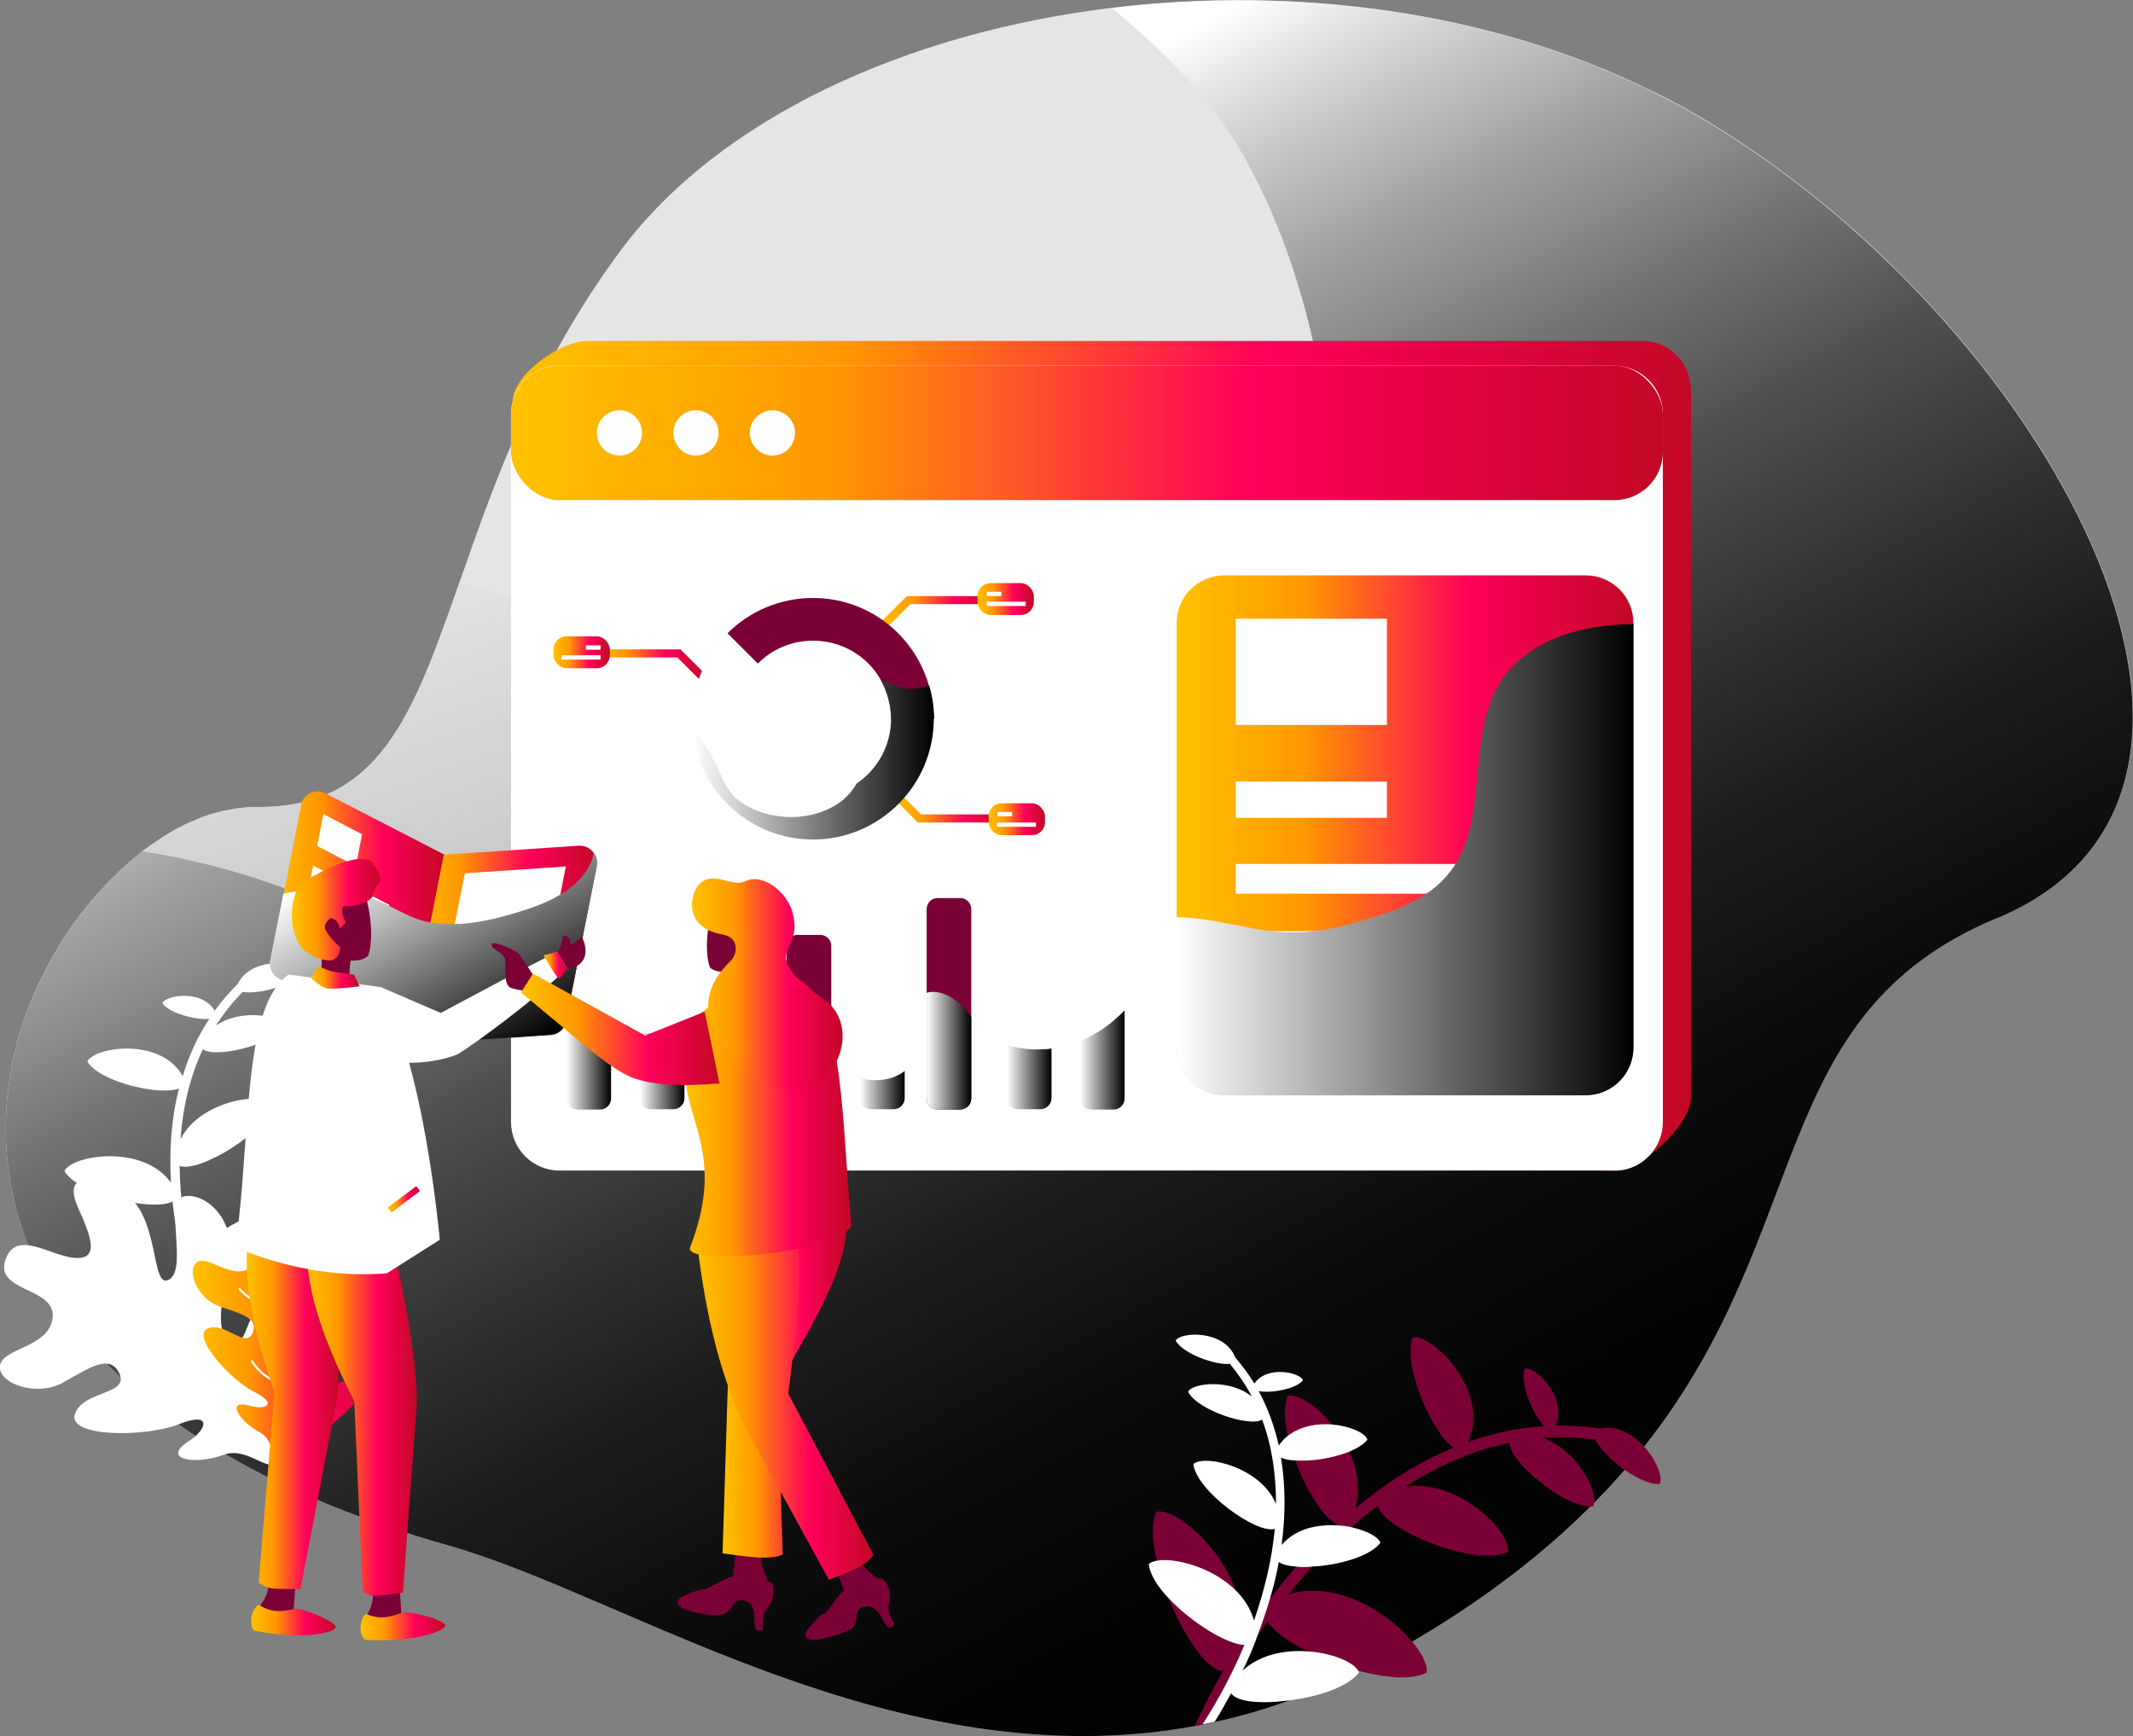 <?xml version="1.0" encoding="UTF-8"?>
<svg xmlns="http://www.w3.org/2000/svg" xmlns:xlink="http://www.w3.org/1999/xlink" viewBox="0 0 68.87 56.06">
  <rect x="0" y="0" width="68.87" height="56.06" fill="#808080" stroke="none"/>
  <defs>
    <style>
      .cls-1 {
        fill: url(#Gradient-4);
      }

      .cls-2 {
        fill: url(#Gradient-9);
      }

      .cls-3 {
        fill: url(#Gradient-6);
      }

      .cls-4 {
        fill: url(#Gradient-8);
      }

      .cls-5 {
        fill: url(#Gradient-3);
      }

      .cls-6 {
        fill: url(#Gradient-7);
      }

      .cls-7 {
        fill: url(#Gradient-2);
      }

      .cls-8 {
        fill: url(#Gradient-5);
      }

      .cls-9 {
        fill: url(#Gradient-11);
      }

      .cls-10 {
        fill: url(#Gradient-13);
      }

      .cls-11 {
        fill: url(#Gradient-12);
      }

      .cls-12 {
        fill: url(#Gradient-14);
      }

      .cls-13 {
        fill: url(#Gradient-17);
      }

      .cls-14 {
        fill: url(#Gradient-16);
      }

      .cls-15 {
        fill: url(#Gradient-18);
      }

      .cls-16 {
        fill: url(#Gradient-19);
      }

      .cls-17 {
        fill: url(#Gradient-10);
      }

      .cls-18 {
        fill: url(#Gradient-15);
      }

      .cls-19 {
        fill: url(#Gradient-23);
      }

      .cls-20 {
        fill: url(#Gradient-24);
      }

      .cls-21 {
        fill: url(#Gradient-21);
      }

      .cls-22 {
        fill: url(#Gradient-20);
      }

      .cls-23 {
        fill: url(#Gradient-25);
      }

      .cls-24 {
        fill: url(#Gradient-22);
      }

      .cls-25 {
        fill: none;
        isolation: isolate;
      }

      .cls-26 {
        opacity: .1;
      }

      .cls-27 {
        fill: #fff;
      }

      .cls-28 {
        fill: #e5e5e5;
      }

      .cls-29 {
        fill: #7b0035;
      }

      .cls-30 {
        fill: url(#linear-gradient-11);
      }

      .cls-30, .cls-31, .cls-32, .cls-33, .cls-34, .cls-35, .cls-36, .cls-37, .cls-38, .cls-39, .cls-40, .cls-41, .cls-42 {
        mix-blend-mode: soft-light;
      }

      .cls-31 {
        fill: url(#linear-gradient-12);
      }

      .cls-32 {
        fill: url(#linear-gradient-13);
      }

      .cls-33 {
        fill: url(#linear-gradient-10);
      }

      .cls-34 {
        fill: url(#linear-gradient-9);
      }

      .cls-35 {
        fill: url(#linear-gradient-4);
      }

      .cls-36 {
        fill: url(#linear-gradient-3);
      }

      .cls-37 {
        fill: url(#linear-gradient-2);
      }

      .cls-38 {
        fill: url(#linear-gradient-6);
      }

      .cls-39 {
        fill: url(#linear-gradient-7);
      }

      .cls-40 {
        fill: url(#linear-gradient-5);
      }

      .cls-41 {
        fill: url(#linear-gradient-8);
      }

      .cls-43 {
        fill: url(#Gradient);
      }

      .cls-42 {
        fill: url(#linear-gradient);
      }
    </style>
    <linearGradient id="linear-gradient" x1="25.12" y1="4.14" x2="56.95" y2="90.5" gradientUnits="userSpaceOnUse">
      <stop offset="0" stop-color="#fff"/>
      <stop offset="1" stop-color="#000"/>
    </linearGradient>
    <linearGradient id="linear-gradient-2" x1="23.46" y1="8.96" x2="48.9" y2="56.06" gradientUnits="userSpaceOnUse">
      <stop offset="0" stop-color="#fff"/>
      <stop offset=".07" stop-color="#d2d2d2"/>
      <stop offset=".16" stop-color="#a1a1a1"/>
      <stop offset=".26" stop-color="#767676"/>
      <stop offset=".36" stop-color="#515151"/>
      <stop offset=".47" stop-color="#343434"/>
      <stop offset=".58" stop-color="#1c1c1c"/>
      <stop offset=".7" stop-color="#0c0c0c"/>
      <stop offset=".83" stop-color="#030303"/>
      <stop offset="1" stop-color="#000"/>
    </linearGradient>
    <linearGradient id="Gradient" x1="6.21" y1="43.19" x2="12.67" y2="43.19" gradientUnits="userSpaceOnUse">
      <stop offset="0" stop-color="#ffc200"/>
      <stop offset=".28" stop-color="#ff9800"/>
      <stop offset=".64" stop-color="#ff005a"/>
      <stop offset="1" stop-color="#c30826"/>
    </linearGradient>
    <linearGradient id="Gradient-2" data-name="Gradient" x1="16.56" y1="24.4" x2="54.6" y2="24.4" xlink:href="#Gradient"/>
    <linearGradient id="Gradient-3" data-name="Gradient" x1="16.5" y1="13.98" x2="53.69" y2="13.98" xlink:href="#Gradient"/>
    <linearGradient id="Gradient-4" data-name="Gradient" x1="28.46" y1="19.75" x2="32.1" y2="19.75" xlink:href="#Gradient"/>
    <linearGradient id="Gradient-5" data-name="Gradient" x1="31.56" y1="19.35" x2="33.38" y2="19.35" xlink:href="#Gradient"/>
    <linearGradient id="Gradient-6" data-name="Gradient" x1="19.15" y1="21.47" x2="22.79" y2="21.47" xlink:href="#Gradient"/>
    <linearGradient id="Gradient-7" data-name="Gradient" x1="17.87" y1="21.07" x2="19.69" y2="21.07" gradientTransform="translate(37.56 42.13) rotate(180)" xlink:href="#Gradient"/>
    <linearGradient id="Gradient-8" data-name="Gradient" x1="28.82" y1="26.06" x2="32.46" y2="26.06" xlink:href="#Gradient"/>
    <linearGradient id="Gradient-9" data-name="Gradient" x1="31.92" y1="26.46" x2="33.74" y2="26.46" xlink:href="#Gradient"/>
    <linearGradient id="linear-gradient-3" x1="22.38" y1="24.52" x2="30.15" y2="24.52" xlink:href="#linear-gradient"/>
    <linearGradient id="Gradient-10" data-name="Gradient" x1="37.99" y1="26.98" x2="52.74" y2="26.98" xlink:href="#Gradient"/>
    <linearGradient id="linear-gradient-4" x1="37.99" y1="27.75" x2="52.74" y2="27.75" xlink:href="#linear-gradient"/>
    <linearGradient id="linear-gradient-5" x1="18.29" y1="34.45" x2="19.73" y2="34.45" xlink:href="#linear-gradient"/>
    <linearGradient id="linear-gradient-6" x1="20.66" y1="34.57" x2="22.1" y2="34.57" xlink:href="#linear-gradient"/>
    <linearGradient id="linear-gradient-7" x1="23.03" y1="34.17" x2="24.47" y2="34.17" xlink:href="#linear-gradient"/>
    <linearGradient id="linear-gradient-8" x1="25.4" y1="34.29" x2="26.84" y2="34.29" xlink:href="#linear-gradient"/>
    <linearGradient id="linear-gradient-9" x1="27.77" y1="35.2" x2="29.21" y2="35.2" xlink:href="#linear-gradient"/>
    <linearGradient id="linear-gradient-10" x1="29.92" y1="33.92" x2="31.36" y2="33.92" xlink:href="#linear-gradient"/>
    <linearGradient id="linear-gradient-11" x1="32.51" y1="34.78" x2="33.95" y2="34.78" xlink:href="#linear-gradient"/>
    <linearGradient id="linear-gradient-12" x1="34.87" y1="34.22" x2="36.31" y2="34.22" xlink:href="#linear-gradient"/>
    <linearGradient id="Gradient-11" data-name="Gradient" x1="8.72" y1="29.65" x2="14.39" y2="29.65" xlink:href="#Gradient"/>
    <linearGradient id="Gradient-12" data-name="Gradient" x1="13.13" y1="30.53" x2="19.28" y2="30.53" xlink:href="#Gradient"/>
    <linearGradient id="linear-gradient-13" x1="12.52" y1="26.99" x2="16.68" y2="34.05" xlink:href="#linear-gradient"/>
    <linearGradient id="Gradient-13" data-name="Gradient" x1="8.12" y1="52.31" x2="10.85" y2="52.31" xlink:href="#Gradient"/>
    <linearGradient id="Gradient-14" data-name="Gradient" x1="7.96" y1="44.63" x2="10.95" y2="44.63" xlink:href="#Gradient"/>
    <linearGradient id="Gradient-15" data-name="Gradient" x1="11.65" y1="52.52" x2="14.38" y2="52.52" xlink:href="#Gradient"/>
    <linearGradient id="Gradient-16" data-name="Gradient" x1="9.91" y1="44.8" x2="13.47" y2="44.8" xlink:href="#Gradient"/>
    <linearGradient id="Gradient-17" data-name="Gradient" x1="10.03" y1="31.56" x2="11.61" y2="31.56" xlink:href="#Gradient"/>
    <linearGradient id="Gradient-18" data-name="Gradient" x1="9.44" y1="29.38" x2="12.29" y2="29.38" xlink:href="#Gradient"/>
    <linearGradient id="Gradient-19" data-name="Gradient" x1="17.55" y1="31.16" x2="18.3" y2="31.16" xlink:href="#Gradient"/>
    <linearGradient id="Gradient-20" data-name="Gradient" x1="12.52" y1="38.73" x2="13.55" y2="38.73" gradientTransform="translate(25.89 -.06) rotate(36.93)" xlink:href="#Gradient"/>
    <linearGradient id="Gradient-21" data-name="Gradient" x1="23.32" y1="44.03" x2="27.34" y2="44.03" xlink:href="#Gradient"/>
    <linearGradient id="Gradient-22" data-name="Gradient" x1="22.47" y1="45.19" x2="28.2" y2="45.19" xlink:href="#Gradient"/>
    <linearGradient id="Gradient-23" data-name="Gradient" x1="22.12" y1="36.07" x2="27.49" y2="36.07" xlink:href="#Gradient"/>
    <linearGradient id="Gradient-24" data-name="Gradient" x1="22.35" y1="31.78" x2="27.21" y2="31.78" xlink:href="#Gradient"/>
    <linearGradient id="Gradient-25" data-name="Gradient" x1="16.82" y1="33.24" x2="23.23" y2="33.24" xlink:href="#Gradient"/>
  </defs>
  <g class="cls-25">
    <g id="Layer_2" data-name="Layer 2">
      <g id="Layer_1-2" data-name="Layer 1">
        <g id="Market_Analytics" data-name="Market Analytics">
          <g>
            <path class="cls-28" d="m64.47,29.65c-7.48,3.12-5.83,10.05-11.38,17.06-.19.25-.41.5-.63.75-.31.36-.63.71-.99,1.07-.03.03-.06.07-.11.11-1.48,1.48-3.34,2.95-5.76,4.37-.27.16-.55.32-.84.48-.29.16-.58.32-.88.46-.02,0-.02.02-.04.02-.75.37-1.49.69-2.24.95-.8.29-1.6.52-2.39.69-.06.02-.12.03-.19.04-.06.02-.13.03-.2.04-.08.02-.16.03-.25.05-9.64,1.76-18.32-4.2-24.05-5.82C3.14,46.69-.17,40.79.22,35.67c0-.16.02-.32.05-.47,0-.1.02-.19.03-.28.02-.17.06-.34.09-.52.02-.16.06-.33.11-.5.03-.15.07-.31.12-.46.04-.15.09-.31.14-.46.11-.32.23-.63.37-.94.06-.13.11-.26.18-.39.53-1.12,1.22-2.13,2-2.96.11-.13.24-.26.37-.38.05-.05.11-.1.15-.15.24-.24.5-.45.75-.65,0,0,.02,0,.02-.02.15-.11.29-.22.45-.32.14-.1.28-.19.42-.27,0,0,.02,0,.03-.02.15-.09.3-.17.45-.24.08-.04.16-.08.24-.11.11-.05.21-.09.32-.13.11-.05.24-.09.35-.12.06-.02.13-.04.19-.05.08-.03.17-.05.25-.06.12-.02.24-.05.35-.06.08-.02.15-.02.24-.03.14-.02.27-.02.41-.02,3.95.04,5.04-2.97,6.53-7.24,1.1-3.13,2.4-6.94,5.2-10.72C23.21,3.82,29.26,1.05,35.92.25c5.88-.71,12.22.09,17.48,2.72.46.23.92.47,1.36.73,11.22,6.55,19.62,21.83,9.71,25.95Z"/>
            <path class="cls-42" d="m64.47,29.65c-7.48,3.12-5.83,10.05-11.38,17.06-.19.25-.41.5-.63.75-.31.36-.63.71-.99,1.07-.03.03-.06.07-.11.11-1.48,1.48-3.34,2.95-5.76,4.37-.27.16-.55.32-.84.48-.29.16-.58.32-.88.46-.02,0-.02.02-.04.02-.75.37-1.49.69-2.24.95-.8.29-1.6.52-2.39.69-.06.02-.12.03-.19.04-.06.02-.13.03-.2.04-.08.02-.16.03-.25.05-9.64,1.76-18.32-4.2-24.05-5.82C3.14,46.69-.17,40.79.22,35.67c0-.16.02-.32.05-.47,0-.1.02-.19.03-.28.02-.17.06-.34.09-.52.02-.16.06-.33.11-.5.03-.15.07-.31.12-.46.04-.15.09-.31.14-.46.11-.32.23-.63.37-.94.06-.13.11-.26.18-.39.53-1.12,1.22-2.13,2-2.96.11-.13.24-.26.37-.38.05-.05.11-.1.15-.15.24-.24.5-.45.75-.65,0,0,.02,0,.02-.02.15-.11.29-.22.45-.32.14-.1.28-.19.42-.27,0,0,.02,0,.03-.02.15-.09.3-.17.45-.24.08-.04.16-.08.24-.11.11-.05.21-.09.32-.13.11-.05.24-.09.35-.12.06-.02.13-.04.19-.05.08-.03.17-.05.25-.06.12-.02.24-.05.35-.06.08-.02.15-.02.24-.03.14-.02.27-.02.41-.02,3.95.04,5.04-2.97,6.53-7.24,2.68.67,5.28,1.73,7.81,2.87,2.53,1.14,5.04,2.39,7.75,3.03,3.96.92,8.07.43,12-.79,1.93-.59,3.82-1.36,5.63-2.23,2.33-1.12,4.7-2.51,5.95-4.77,1.15-2.08,1.19-4.58,1-6.95-.19-2.38-.64-4.79-1.57-7.01.46.23.92.47,1.36.73,11.22,6.55,19.62,21.83,9.71,25.95Z"/>
            <path class="cls-37" d="m64.47,29.65c-7.48,3.12-5.83,10.05-11.38,17.06-.19.25-.41.5-.63.75-.31.36-.63.71-.99,1.07-.03.03-.06.07-.11.11-1.48,1.48-3.34,2.95-5.76,4.37-.27.16-.55.32-.84.48-.29.16-.58.32-.88.46-.02,0-.02.02-.04.02-.75.37-1.49.69-2.24.95-.8.29-1.6.52-2.39.69-.06.02-.12.03-.19.04-.06.02-.13.03-.2.04-.08.02-.16.03-.25.05-9.64,1.76-18.32-4.2-24.05-5.82C3.14,46.69-.17,40.79.22,35.67c0-.16.02-.32.05-.47,0-.1.02-.19.03-.28.02-.17.06-.34.09-.52.02-.16.06-.33.11-.5.03-.15.07-.31.12-.46.04-.15.09-.31.14-.46.11-.32.23-.63.37-.94.06-.13.11-.26.18-.39.53-1.12,1.22-2.13,2-2.96.11-.13.24-.26.37-.38.05-.05.11-.1.15-.15.24-.24.5-.45.75-.65,0,0,.02,0,.02-.02,2.35.37,4.64,1.09,6.78,2.13,2.35,1.14,4.51,2.67,6.93,3.63,4.11,1.63,8.78,1.51,13,.19,4.81-1.5,9.3-4.85,11.07-9.5.15-.37.27-.75.37-1.14.62-2.23.58-4.59.38-6.91-.32-3.72-1.1-7.46-2.9-10.72-1.14-2.08-2.63-3.47-4.32-4.91,5.88-.71,12.22.09,17.48,2.72.46.23.92.47,1.36.73,11.22,6.55,19.62,21.83,9.71,25.95Z"/>
            <g>
              <path class="cls-29" d="m53.6,47.92c-.3.03-.74-.17-1.14-.45-.43-.3-.82-.7-.95-.98-.58-.07-1.14-.09-1.7-.05,1.05.35,1.75,1.61,1.66,2.1,0,.04-.02.07-.03.11h-.07c-.93,0-2.66-1.49-2.63-2.06-1.19.25-2.32.75-3.39,1.43,1.69-.31,3.46,1.46,3.34,2.1-1.07.5-4.01-.72-4.21-1.49-.29.22-.58.45-.85.7-.45.4-.87.82-1.27,1.27-.26.28-.5.58-.75.88,1.54-.46,3.21.59,3.99,1.54.33.39.5.75.46,1-.5.24-1.33.16-2.18-.06-.02,0-.04-.02-.06-.02-.54-.15-1.09-.36-1.57-.6-.62-.3-1.11-.65-1.33-.97-.12.18-.25.36-.37.54-.58.88-1.1,1.79-1.53,2.74-.06.02-.13.03-.2.04-.08.02-.16.03-.25.05.28-.6.58-1.19.92-1.78-.5,0-1.26-1.1-1.75-2.33-.16-.4-.3-.82-.39-1.22-.15-.63-.18-1.2-.02-1.59.58-.14,2.05,1.06,2.58,2.57.19.52.26,1.07.15,1.62.29-.46.61-.92.93-1.36.28-.37.56-.71.86-1.06.41-.47.84-.93,1.29-1.34,0-.02.02-.02.03-.03-.43-.19-1-1.1-1.35-2.06-.11-.27-.19-.54-.24-.8-.11-.51-.13-.97,0-1.29.31-.07.93.32,1.43.93.22.26.41.55.55.88.27.57.38,1.22.19,1.84.99-.83,2.05-1.51,3.18-1.97-.67-.43-1.66-2.66-1.32-3.56.6-.15,2.53,1.72,1.8,3.37.79-.28,1.61-.45,2.44-.51-.36-.37-.79-1.41-.62-1.86.33-.08,1.39.93,1,1.84.45,0,.93.02,1.4.1h0c.58-.11,1.1.19,1.45.58.41.45.62,1.01.51,1.2Z"/>
              <path class="cls-27" d="m40.57,52.91c-.13.35-.28.7-.45,1.04.58-.54,1.41-.68,2.15-.62.74.06,1.38.32,1.57.6,0,0,.02.02.02.03,0,.02.02.03.02.05-.35.47-1.34.79-2.26.9-.87.12-1.68.06-1.87-.23-.17.31-.34.62-.53.92-.06.02-.12.03-.19.04-.06.02-.13.03-.2.04.52-.8.97-1.66,1.35-2.56-.58-.02-1.71-.73-2.44-1.5-.36-.38-.61-.77-.65-1.11.06-.06.15-.09.26-.11.58-.11,1.81.21,2.56.97.27.27.47.58.58.96.34-.98.58-1.98.67-2.96-.58.18-2.52-1.21-2.63-2.09.36-.33,2.19.1,2.67,1.29,0-.95-.13-1.88-.45-2.73-.36.26-2.09-.29-2.39-.9.16-.29,1.37-.41,2.06.16-.19-.37-.44-.73-.71-1.06-.45.06-1.53-.33-1.75-.75.15-.28,1.57-.36,1.92.54.23.27.44.55.62.85.42-.61,1.49-.35,1.57-.11-.21.29-1.06.43-1.43.35.3.56.51,1.14.65,1.76.09-.13.19-.24.3-.32.41-.31.94-.4,1.42-.36.58.05,1.07.27,1.14.49-.11.15-.33.28-.59.39-.52.21-1.23.32-1.73.28-.19,0-.36-.04-.47-.09.15.91.15,1.86.02,2.82.45-.52,1.14-.67,1.77-.63.17,0,.33.02.49.06.49.11.87.31.93.5-.33.44-1.36.73-2.21.77-.18.02-.35.02-.5,0-.25-.02-.45-.06-.57-.15-.07.4-.17.8-.29,1.2-.12.42-.27.84-.43,1.26Z"/>
            </g>
            <g>
              <path class="cls-27" d="m6.52,41.79c.94.03,3.34-1.46,3.57-2.55-.47-.5-3.2-.07-3.83,1.67-.29-1.09-.45-2.19-.46-3.26.6.24,2.83-1.08,3.03-2.02-.36-.38-2.38-.09-3,1.16.07-1.03.3-2.01.72-2.91.37.31,2.28-.13,2.66-.76-.15-.33-1.44-.56-2.24,0,.25-.39.53-.75.87-1.09.47.1,1.69-.22,1.95-.66-.14-.32-1.66-.52-2.12.41,0,0,0,0,0,0-.27.27-.52.56-.74.86-.4-.7-1.58-.5-1.69-.25.21.33,1.1.56,1.52.51-.38.57-.66,1.19-.86,1.85-.72-1.28-2.88-.93-3.08-.47.41.67,2.35,1.11,2.96.87-.25.97-.32,1.99-.26,3.04-.92-1.27-3.22-.88-3.44-.37.49.79,2.87,1.31,3.49.98.14,1.3.47,2.62.95,3.88-1.21-1.33-3.81-.87-4.07-.26.65,1.04,3.95,1.7,4.41,1.09.34.79.74,1.55,1.18,2.26l.26-.15c-.72-1.17-1.33-2.48-1.77-3.83Z"/>
              <g>
                <path class="cls-27" d="m8.96,46.87c.04-1.76.42-4.46-.34-4.56-.76-.1-.55,1.17-1.1,1s-.44-.99-.13-2.44-.74-2.36-1.43-2.24.12,2.33-.5,2.69-.26-2.18-1.54-2.84c-1.28-.66-1.83-.43-1.39.54s.67,1.66-.12,1.6-1.91-.95-2.24.08,1.62.86,1.53,1.84S.08,43.52,0,44.1s1.19,1.02,2.03.55,1.53-.96,1.83-.28-1.18.53-1.44,1.29,2.28.76,3.36.33.9.17.34.53c-.98.63.22.79,1.1.46s1.71.94,1.73-.11Z"/>
                <path class="cls-27" d="m7.9,44.97c.06-.05.09-.12.12-.19,0-.02.01-.03.02-.05.05-.11.09-.22.13-.33.09-.26.17-.52.19-.77,0-.03-.02-.05-.05-.05-.03,0-.05.02-.05.05-.01.24-.09.49-.18.75-.04.11-.08.22-.13.33,0,.02-.01.03-.02.05-.02.06-.05.11-.08.14-.16-.23-.33-.45-.52-.67,0,0,0,0,0,0,0,0,0,0,0,0-.2-.23-.4-.45-.62-.66-.24-.23-.5-.42-.73-.59.14-.09.24-.24.31-.38.26-.53.41-1.13.42-1.72,0-.03-.02-.05-.05-.05-.03,0-.05.02-.05.05-.02.58-.16,1.16-.41,1.68-.07.14-.16.29-.31.36-.02-.02-.05-.03-.07-.05-.62-.43-1.32-.87-2.08-1.22.07-.27.13-.55.12-.83,0-.11-.02-.21-.04-.31l-.08-.49s-.03-.05-.06-.04c-.03,0-.05.03-.04.06l.08.49c.02.1.03.2.04.3.02.26-.05.53-.11.78-.53-.23-1.09-.42-1.67-.52-.03,0-.05.01-.06.04,0,.03.01.05.04.06h0c.9.15,1.73.51,2.5.94-.02.06-.06.11-.1.16-.24.29-.49.58-.82.78-.1.06-.22.12-.36.17-.36.14-.73.22-1.11.24-.03,0-.05.03-.05.05,0,.02.02.04.04.05,0,0,0,0,.01,0,.39-.02.78-.11,1.15-.25.14-.06.27-.12.37-.18.34-.21.59-.51.84-.8.04-.05.08-.11.11-.17.43.25.84.52,1.22.78.27.19.59.41.88.69.21.2.4.4.58.61-.33.25-.7.52-1.12.7-.32.14-.8.28-1.3.19,0,0-.02,0-.03,0-.03,0-.05.01-.06.04,0,.03.01.05.04.06,0,0,.02,0,.03,0,.42.08.89.01,1.36-.19.43-.19.82-.46,1.15-.71.84.99,1.4,2.11,1.59,3.24,0,.02.02.04.04.04,0,0,.01,0,.02,0,.03,0,.05-.03.04-.06-.15-.88-.51-1.76-1.06-2.57Z"/>
              </g>
              <g>
                <path class="cls-43" d="m9.28,47.16c1.01-.86,2.71-2,2.39-2.47s-.93.28-1.11-.11.33-.74,1.31-1.29.95-1.6.54-1.93-1.25,1.24-1.75,1.07,1.09-1.24.82-2.29-.68-1.24-1-.51-.59,1.21-.96.74-.42-1.55-1.16-1.22.33,1.34-.26,1.78-1.38-.42-1.74-.17.02,1.18.71,1.42,1.31.38,1.08.88-.88-.39-1.44-.16.72,1.66,1.5,2.05.36.59-.13.45c-.84-.24-.33.52.3.85s.33,1.43.93.91Z"/>
                <path class="cls-27" d="m9.81,45.61c.06,0,.12,0,.17-.03.01,0,.02,0,.04-.01.09-.03.17-.06.25-.09.19-.08.38-.16.53-.28.02-.01.02-.04,0-.05-.01-.02-.04-.02-.05,0-.14.12-.32.19-.51.27-.08.03-.16.06-.25.09-.01,0-.03,0-.04.01-.04.02-.08.03-.12.03.05-.2.09-.41.11-.62,0,0,0,0,0,0,0,0,0,0,0,0,.03-.22.05-.45.06-.68,0-.25-.01-.49-.04-.7.12.04.25.01.37-.02.43-.12.84-.34,1.18-.62.02-.01.02-.04,0-.05-.01-.02-.04-.02-.05,0-.33.28-.73.49-1.15.61-.12.03-.25.06-.35,0,0-.02,0-.04,0-.06-.07-.56-.17-1.18-.36-1.78.18-.1.37-.2.53-.35.06-.06.11-.12.15-.18l.23-.29s.01-.04,0-.05c-.02-.01-.04-.01-.05,0l-.23.29c-.05.06-.09.12-.15.17-.14.14-.32.24-.49.33-.13-.41-.31-.82-.54-1.2-.01-.02-.03-.02-.05-.01-.02.01-.02.03-.01.05h0c.37.58.58,1.23.72,1.87-.04.02-.09.02-.14.02-.28,0-.57.02-.85-.07-.09-.03-.18-.06-.28-.11-.26-.13-.49-.3-.69-.5-.01-.02-.04-.02-.05,0-.01.01-.01.03,0,.05,0,0,0,0,0,0,.21.21.45.38.71.52.1.05.2.09.29.12.28.09.58.08.87.07.05,0,.1,0,.15-.02.08.37.13.73.17,1.07.03.25.06.54.05.84,0,.21-.03.42-.05.63-.3-.06-.64-.14-.95-.28-.24-.11-.56-.31-.76-.64,0,0,0-.01-.01-.02-.01-.02-.03-.02-.05-.01-.02.01-.02.03-.01.05,0,0,0,.01.01.02.17.27.44.5.79.67.32.15.67.23.97.29-.13.96-.48,1.84-1.02,2.51-.01.01-.01.03,0,.04,0,0,0,0,0,.01.02.01.04.01.05,0,.42-.52.73-1.17.91-1.88Z"/>
              </g>
            </g>
          </g>
          <g>
            <g>
              <g>
                <path class="cls-7" d="m54.6,12.57v22.87c0,.87-1.61,2.37-2.47,2.37l-33.16-.81c-.87,0-1.56-.7-1.56-1.56l-.85-22.48c0-.87,1.54-1.95,2.41-1.95h34.06c.86,0,1.56.7,1.56,1.56Z"/>
                <path class="cls-27" d="m53.69,13.37v22.87c0,.39-.15.75-.39,1.03-.27.31-.65.51-1.08.53-.03,0-.06,0-.09,0H18.06c-.86,0-1.56-.7-1.56-1.57V13.37c0-.07,0-.15.02-.22,0-.07.02-.13.04-.2,0,0,0-.01,0-.02h0c.07-.25.2-.46.37-.64.03-.03.06-.06.09-.09s.06-.05.1-.08.07-.05.1-.07c.2-.13.43-.21.68-.24.05,0,.11,0,.16,0h34.07c.85,0,1.56.7,1.56,1.56Z"/>
                <rect class="cls-5" x="16.5" y="11.81" width="37.19" height="4.34" rx="1.56" ry="1.56"/>
                <circle class="cls-27" cx="20" cy="13.98" r=".73"/>
                <circle class="cls-27" cx="22.47" cy="13.98" r=".73"/>
                <circle class="cls-27" cx="24.94" cy="13.98" r=".73"/>
              </g>
              <g>
                <g>
                  <polygon class="cls-1" points="28.65 20.25 28.46 20.06 29.28 19.25 32.1 19.25 32.1 19.51 29.39 19.51 28.65 20.25"/>
                  <rect class="cls-8" x="31.56" y="18.83" width="1.82" height="1.03" rx=".42" ry=".42"/>
                  <rect class="cls-27" x="31.86" y="19.11" width=".47" height=".14"/>
                  <rect class="cls-27" x="31.86" y="19.43" width="1.26" height=".14"/>
                </g>
                <g>
                  <polygon class="cls-3" points="22.61 21.97 22.79 21.79 21.97 20.97 19.15 20.97 19.15 21.23 21.87 21.23 22.61 21.97"/>
                  <rect class="cls-6" x="17.87" y="20.55" width="1.82" height="1.03" rx=".42" ry=".42" transform="translate(37.56 42.13) rotate(-180)"/>
                  <rect class="cls-27" x="18.93" y="20.83" width=".47" height=".14" transform="translate(38.32 41.81) rotate(-180)"/>
                  <rect class="cls-27" x="18.13" y="21.15" width="1.26" height=".14" transform="translate(37.52 42.45) rotate(-180)"/>
                </g>
                <g>
                  <polygon class="cls-4" points="29 25.56 28.82 25.74 29.63 26.56 32.46 26.56 32.46 26.3 29.74 26.3 29 25.56"/>
                  <rect class="cls-2" x="31.92" y="25.94" width="1.82" height="1.03" rx=".42" ry=".42"/>
                  <rect class="cls-27" x="32.21" y="26.22" width=".47" height=".14"/>
                  <rect class="cls-27" x="32.19" y="26.56" width="1.26" height=".14"/>
                </g>
                <g>
                  <path class="cls-27" d="m26.25,25.73v1.38c-2.02,0-3.67-1.53-3.88-3.49-.01-.13-.02-.27-.02-.41,0-1.08.43-2.05,1.14-2.76l.98.98c-.46.46-.74,1.09-.74,1.78,0,1.39,1.13,2.52,2.52,2.52Z"/>
                  <path class="cls-29" d="m30.15,23.21h-1.38c0-.46-.13-.89-.34-1.27-.43-.75-1.24-1.25-2.18-1.25-.7,0-1.33.28-1.78.74l-.98-.98c.7-.7,1.68-1.14,2.76-1.14,1.78,0,3.27,1.19,3.74,2.82.1.34.16.71.16,1.08Z"/>
                  <path class="cls-27" d="m30.15,23.21c0,2.15-1.75,3.9-3.9,3.9v-1.38c.52,0,1.01-.16,1.41-.43,0,0,0,0,0,0,.67-.45,1.11-1.22,1.11-2.09h1.38Z"/>
                </g>
                <path class="cls-36" d="m30.15,23.21c0,2.15-1.75,3.9-3.9,3.9-2.02,0-3.67-1.53-3.88-3.49.11.1.21.2.29.31.23.3.4.64.56.98.13.29.27.6.5.83.16.15.34.26.54.36.61.29,1.34.36,1.99.2.33-.08.64-.22.91-.42.2-.16.38-.36.5-.58,0,0,0,0,0,0,.67-.45,1.11-1.22,1.11-2.09,0-.46-.13-.89-.34-1.27.22.08.42.2.65.26.31.08.63.04.92-.07.1.34.16.71.16,1.08Z"/>
              </g>
              <g>
                <path class="cls-17" d="m52.74,20.12v13.7c0,.85-.69,1.54-1.54,1.54h-11.67c-.85,0-1.54-.69-1.54-1.54v-13.7c0-.85.69-1.54,1.54-1.54h11.67c.85,0,1.54.69,1.54,1.54Z"/>
                <rect class="cls-27" x="39.9" y="19.98" width="4.88" height="3.43"/>
                <rect class="cls-27" x="39.9" y="25.24" width="4.88" height="1.17"/>
                <rect class="cls-27" x="39.9" y="27.9" width="10.87" height=".96"/>
                <rect class="cls-27" x="39.9" y="30.07" width="9.52" height=".96"/>
                <rect class="cls-27" x="39.9" y="32.25" width="10.87" height=".96"/>
                <path class="cls-35" d="m52.74,20.14v13.69c0,.85-.69,1.54-1.54,1.54h-11.67c-.85,0-1.54-.69-1.54-1.54v-4.21c1.19,0,2.44.47,3.66.49.85.02,1.68-.18,2.48-.42.99-.29,2.02-.69,2.66-1.5,1.36-1.7.49-4.41,1.69-6.22.61-.91,1.66-1.45,2.73-1.66.49-.1,1.01-.15,1.53-.16Z"/>
              </g>
              <g>
                <rect class="cls-27" x="18.29" y="32.11" width="1.44" height="3.72" rx=".36" ry=".36"/>
                <path class="cls-27" d="m22.1,31.2v4.26c0,.2-.16.36-.36.36h-.73c-.2,0-.36-.16-.36-.36v-4.26c0-.2.16-.35.36-.35h.73c.2,0,.36.16.36.35Z"/>
                <path class="cls-27" d="m24.47,31.76v3.7c0,.2-.16.36-.35.36h-.73c-.2,0-.36-.16-.36-.36v-3.7c0-.2.16-.36.36-.36h.73c.2,0,.35.16.35.36Z"/>
                <path class="cls-29" d="m26.84,30.54v4.93c0,.2-.16.36-.36.36h-.73c-.2,0-.35-.16-.35-.36v-4.93c0-.2.16-.35.35-.35h.73c.2,0,.36.16.36.35Z"/>
                <rect class="cls-27" x="27.77" y="33.61" width="1.44" height="2.21" rx=".36" ry=".36"/>
                <path class="cls-29" d="m31.36,29.36v6.11c0,.2-.16.36-.36.36h-.73c-.2,0-.35-.16-.35-.36v-6.11c0-.2.16-.36.35-.36h.73c.2,0,.36.16.36.36Z"/>
                <rect class="cls-27" x="32.51" y="31.41" width="1.44" height="4.41" rx=".36" ry=".36"/>
                <path class="cls-27" d="m36.31,30.54v4.93c0,.2-.16.36-.35.36h-.73c-.2,0-.36-.16-.36-.36v-4.93c0-.2.16-.35.36-.35h.73c.2,0,.35.16.35.35Z"/>
                <path class="cls-40" d="m18.29,33.08c.48.01.96.03,1.44.1v2.29c0,.2-.16.36-.35.36h-.73c-.2,0-.36-.16-.36-.36v-2.39Z"/>
                <path class="cls-38" d="m22.1,33.37v2.09c0,.2-.16.36-.36.36h-.73c-.2,0-.36-.16-.36-.36v-2.14c.49.08.97.13,1.44.05Z"/>
                <path class="cls-39" d="m23.72,32.72c.23-.1.49-.18.75-.2v2.94c0,.2-.16.36-.35.36h-.73c-.2,0-.36-.16-.36-.36v-2.42c.23-.11.46-.23.69-.33Z"/>
                <path class="cls-41" d="m26.84,34.42v1.05c0,.2-.16.36-.36.36h-.73c-.2,0-.35-.16-.35-.36v-2.71c.39.29.61.79.92,1.18.15.19.32.35.52.48Z"/>
                <path class="cls-34" d="m29.04,34.7c.06-.03.12-.07.17-.12v.88c0,.2-.16.36-.36.36h-.73c-.2,0-.36-.16-.36-.36v-.64c.07.02.14.03.21.04.36.05.74.02,1.06-.16Z"/>
                <path class="cls-33" d="m30.94,32.37c.16.14.29.3.42.47v2.63c0,.2-.16.36-.36.36h-.73c-.2,0-.35-.16-.35-.36v-3.41c.34-.1.75.07,1.02.31Z"/>
                <path class="cls-30" d="m33.76,33.88c.06,0,.13-.01.19-.02v1.6c0,.2-.16.36-.36.36h-.73c-.2,0-.36-.16-.36-.36v-1.73c.39.14.83.18,1.25.15Z"/>
                <path class="cls-31" d="m36.31,32.63v2.84c0,.2-.16.36-.35.36h-.73c-.2,0-.36-.16-.36-.36v-1.85c.38-.16.74-.37,1.06-.64.13-.11.26-.23.38-.35Z"/>
              </g>
            </g>
            <path class="cls-26" d="m28.49,37.81h-4.73c-.06-.24-.13-.47-.2-.69-.08-.28-.16-.56-.2-.85-.61,0-1.23-.04-1.8-.27-.1-.05-.2-.1-.32-.17-.18-.1-.38-.24-.59-.4-.29-.22-.61-.47-.93-.74-.1-.09-.21-.18-.31-.26-.09.13-.23.23-.41.24l-.72.05-.91.06-.69.05c-.07.05-.13.09-.19.13v-6.17l.65-.04,2.76-.19c.36-.02.65.3.58.65l-.46,2.34c.05.12.15.38.05.63-.05.12-.13.2-.23.25l-.13.65-.02.11-.03.18.06.03.93.52,1.4.77.04-.02.93-.37.85-.34h0c.06-.06.14-.11.23-.17-.03-.45.15-.82.36-1.1.01-.02.03-.04.04-.06-.01,0-.03,0-.04,0-.07,0-.13-.02-.19-.05h0s-.09-.05-.13-.08c-.1-.29-.12-.68-.07-1.06,0-.05,0-.1.02-.16-.78-.39-.5-1.26-.28-1.47.46-.46,1.04.12,1.47-.1.43-.22.98.09,1.3.52.12.15.2.32.25.49,0,.03.02.07.02.1.06.27.05.46,0,.65-.04.16-.11.32-.2.51-.1.23-.02.46.2.72.07.09.16.18.26.27.09.07.18.13.26.22.14.11.29.23.47.35.06.04.12.09.16.13.35.33.47.79.42,1.25-.03.21-.09.42-.18.61.02.1.03.21.05.33.07.44.12.92.16,1.41.01.19.03.38.04.58Z"/>
            <g>
              <g>
                <g>
                  <path class="cls-9" d="m14.39,27.62l-.43,2.18-.78,3.93h0s-.02,0-.02,0h-.02s-4.12-2.13-4.12-2.13c-.22-.11-.33-.35-.29-.58l.43-2.16.57-2.88c.07-.35.46-.53.78-.36l3.86,1.99h.03Z"/>
                  <polygon class="cls-27" points="11.49 27.97 10.24 27.32 10.44 26.29 11.69 26.94 11.49 27.97"/>
                  <polygon class="cls-27" points="12.49 29.61 10.03 28.35 10.11 27.95 12.57 29.22 12.49 29.61"/>
                  <polygon class="cls-27" points="12.34 30.38 9.88 29.12 9.96 28.72 12.42 29.98 12.34 30.38"/>
                  <polygon class="cls-27" points="12.92 31.52 9.73 29.88 9.81 29.48 13 31.12 12.92 31.52"/>
                  <polygon class="cls-27" points="12.77 32.29 9.58 30.65 9.66 30.25 12.85 31.89 12.77 32.29"/>
                </g>
                <g>
                  <path class="cls-11" d="m19.27,27.96l-1,5.04c-.04.23-.24.4-.49.42l-4.6.31h-.03s-.03,0-.03,0h0s.78-3.95.78-3.95l.43-2.18h.02l4.33-.29c.2-.01.37.07.48.22.09.12.13.27.1.42Z"/>
                  <polygon class="cls-27" points="17.8 30.38 14.53 30.6 15.01 28.2 18.27 27.98 17.8 30.38"/>
                  <polygon class="cls-27" points="17.86 31.55 14.3 31.79 14.38 31.39 17.93 31.15 17.86 31.55"/>
                  <polygon class="cls-27" points="17.7 32.31 14.15 32.55 14.23 32.15 17.78 31.92 17.7 32.31"/>
                </g>
                <path class="cls-32" d="m19.27,27.96l-1,5.04c-.04.23-.24.4-.49.42l-4.6.31h0s-.02,0-.02,0h-.03,0s-4.12-2.13-4.12-2.13c-.22-.11-.33-.35-.29-.58l.43-2.16c.26-.06.53-.09.8-.1.03,0,.06,0,.09,0,.1,0,.21,0,.32,0,.17,0,.35,0,.52.03.45.04.89.13,1.31.29.13.05.25.11.37.17.3.15.6.32.92.43.14.05.29.09.43.11.02,0,.03,0,.05.01.24.04.48.05.72.04.64-.01,1.28-.16,1.9-.34.51-.15,1.05-.33,1.51-.61.46-.27.83-.63,1.02-1.12.03-.07.04-.15.06-.23.09.12.13.27.1.42Z"/>
              </g>
              <g>
                <path class="cls-29" d="m9.54,51.18l-.06.86c.34.17.57.42.87.6-.6.19-1.3-.05-2.04-.51-.09-.24.52-.51.31-1.28l.92.33Z"/>
                <path class="cls-10" d="m8.34,51.82c.47.29.82.21,1.14.14.17-.09,1.36.39,1.36.59-.13.25-1.38.38-2.65.1-.17-.27-.05-.67.14-.82Z"/>
              </g>
              <path class="cls-12" d="m10.86,45.29l-1.16,6.03c-.82-.03-.99.05-1.34-.21v-.09s.5-6.05.5-6.05c-.84-2.42-1.26-4.63-.49-6.31l1.11-.36,1.07-.35c.35,2.92.54,5.55.32,7.34Z"/>
              <path class="cls-26" d="m8.61,42.32c.17,1.16.89,2.22.84,3.39-.03.84-.43,1.6-.58,2.43-.05.31-.07,1.15-.08,1.47-.03.43-.08.86-.3,1.22-.03.06-.08.12-.13.19l.49-6.05c-.84-2.42-1.26-4.63-.49-6.31l1.11-.36c.03.28-.1.59-.23.86-.46.99-.79,2.08-.63,3.16Z"/>
              <g>
                <path class="cls-29" d="m12.91,51.32l.05.86c.36.12.63.34.95.48-.57.27-1.29.13-2.1-.23-.13-.23.44-.57.14-1.31l.96.2Z"/>
                <path class="cls-18" d="m11.8,52.11c.5.22.84.09,1.15-.02.16-.11,1.4.2,1.43.4-.1.27-1.31.56-2.61.46-.21-.25-.14-.65.03-.83Z"/>
              </g>
              <path class="cls-14" d="m13.01,51.43c-.81.09-.92.19-1.3-.02l-.27-6.16c-1.17-2.29-1.89-4.41-1.35-6.18l2.06-1c.75,2.85,1.29,5.42,1.31,7.23l-.45,6.13Z"/>
              <path class="cls-26" d="m12.27,47.16c0,.82,0,2.16-.03,2.97-.03.42-.02,1.01-.28,1.37-.08-.02-.16-.04-.23-.08l-.28-6.16c-1.17-2.29-1.89-4.41-1.35-6.18l1.15-.57s.03,0,.05,0c.19.03.39.08.51.23.18.22.09.56-.08.79s-.41.39-.57.63c-.24.34-.28.79-.25,1.19.11,1.6,1.06,3.04,1.29,4.63.06.39.07.79.08,1.19Z"/>
              <path class="cls-27" d="m14.19,40.04l-1.7,1.08c-1.7.13-3.33-.19-4.89-.84.04-.29.08-.59.11-.88.37-3.33.21-6.96,1.61-7.93l2.93.4h.02c.29.5.54,1.12.75,1.81.07.21.13.42.19.64.72,2.62.99,5.72.99,5.72Z"/>
              <g>
                <path class="cls-29" d="m11.32,31.03c-.06.38-.03.61-.03.61,0,0-.34-.03-.66-.08-.12-.03-.23-.05-.33-.08.17-.32.04-.56.08-1.03h1.07c-.07.23-.11.42-.13.58Z"/>
                <path class="cls-26" d="m11.45,30.45c-.07.23-.11.42-.13.58-.03,0-.07,0-.09,0-.16.02-.33.03-.45.13-.09.09-.13.23-.14.36,0,0,0,.02,0,.03-.12-.03-.23-.05-.33-.08.17-.32.04-.56.08-1.03h1.07Z"/>
                <path class="cls-29" d="m11.88,30.87c-.36.33-1.11.03-1.7-.03l-.02-.07-.42-2.13,1.8-.36c.13.19.26.57.35,1,.11.53.14,1.15,0,1.58Z"/>
                <path class="cls-26" d="m11.89,29.29s-.03,0-.04,0c-.31.08-.59.26-.76.53-.08.12-.13.25-.2.37-.15.26-.39.46-.68.56-.02,0-.03,0-.05.02l-.42-2.13,1.8-.36c.13.19.26.57.35,1Z"/>
              </g>
              <path class="cls-13" d="m10.03,31.57l.26-.37s.23.11.3.13c.2.07.84.14.84.14l.18.38s-.85.12-1.1.06c-.14-.04-.48-.33-.48-.33Z"/>
              <path class="cls-15" d="m11.09,29.27c.42,0,.74-.09.94-.31.06-.55.54-.32,0-1.1-.34-.41-1.74.26-2.37.73-.44.8-.21,1.82.21,2.14.22.18.61.31.85.28.15-.07.25-.15.26-.43-.19-.16-.36-.35-.48-.57-.04-.14.04-.26.18-.37.2.06.29.19.28.36l.21-.21c-.11-.2-.17-.38-.08-.53Z"/>
              <g>
                <path class="cls-27" d="m18.3,31.28c-.09.09-.19.18-.3.28-.07.06-.14.13-.21.19h0c-.59.52-1.37,1.13-2.01,1.6-.56.41-1.01.72-1.09.73-.48.17-.98.24-1.48.24-.17,0-.35,0-.52-.01h-.04c-.14,0-.27-.02-.4-.03-.18-.01-.37-.03-.54-.04l.55-2.37h0s.02,0,.02,0l1.95.84c1.25-.67,2.51-1.34,3.38-1.78.14-.07.27-.14.39-.19h0s.31.55.31.55Z"/>
                <g>
                  <path class="cls-16" d="m18,30.73l.3.55s-.19.35-.27.31-.48-.74-.48-.74l.45-.12Z"/>
                  <path class="cls-29" d="m18,30.73c.18-.18.12-.56.24-.52s.18.13.18.26.36-.22.36-.22c0,0,.22.36.08.69s-.55.34-.55.34l-.3-.55Z"/>
                </g>
              </g>
              <rect class="cls-22" x="12.46" y="38.63" width="1.15" height=".2" transform="translate(-20.65 15.6) rotate(-36.93)"/>
              <path class="cls-26" d="m17.79,31.76c-.59.52-1.37,1.13-2.01,1.59-.56.41-1.01.72-1.09.73-.48.17-.98.24-1.48.24.72,2.62.99,5.72.99,5.72l-1.7,1.08c-1.7.13-3.33-.19-4.89-.84.04-.29.08-.59.11-.88l.08.02c.68.14,1.36.33,2.06.39.7.05,1.44-.06,2-.47.56-.4.89-1.06,1.02-1.73.14-.67.08-1.36,0-2.04-.05-.42-.11-.84-.19-1.25-.02-.16-.05-.32-.08-.49-.02-.09-.06-.2-.14-.24.18.05.37.08.55.09.48.04.97-.02,1.41-.2.31-.13.59-.3.87-.47.48-.28.98-.53,1.48-.76.19-.09.66-.38,1.01-.49Z"/>
            </g>
            <g>
              <path class="cls-29" d="m17.19,31.45s-.17-.27-.4-.61c-.11-.16-.88-.47-.91-.36-.06.21.46.25.44.6,0,.2-.06.71.17.82.05.02.37.1.41.08.37-.18.29-.53.29-.53Z"/>
              <g>
                <path class="cls-29" d="m23.75,50.07l-.08.83c-.35.1-.62.3-.93.43.54.28,1.25.17,2.04-.15.13-.22-.41-.57-.09-1.27l-.93.16Z"/>
                <path class="cls-29" d="m23.24,52.14c.41-.02.38-.47.67-.47s.45.2.45.63c0,.31.06.33.06.33.08.06.16.03.21-.02,0,0-.03-.53.14-.67.1-.09.21-.37.21-.57,0-.13-.02-.23-.09-.27-.03-.03-.08-.03-.12-.04-.49-.12-1.36.58-1.96.27,0,0,0,0-.02,0-.13-.05-.43.08-.63.17-.11.04-.19.09-.19.09-.47.37.84.59,1.25.57Z"/>
              </g>
              <g>
                <path class="cls-29" d="m26.95,50.57l.3.78c-.26.25-.42.55-.64.8.61,0,1.19-.41,1.75-1.05.02-.25-.62-.33-.65-1.1l-.76.56Z"/>
                <path class="cls-29" d="m27.42,52.65c.36-.21.13-.6.38-.73.26-.12.5-.02.69.37.14.26.2.27.21.27.09.02.15-.04.18-.11,0,0-.27-.45-.18-.66.07-.14.03-.48-.09-.68-.05-.08-.11-.13-.17-.14-.04,0-.09,0-.14,0-.49.13-.95,1.14-1.63,1.12t-.02,0c-.09,0-.24.14-.36.28-.14.15-.25.3-.25.3-.26.55,1.01.16,1.37-.04Z"/>
              </g>
              <path class="cls-21" d="m23.32,50.16c.78.11,1.58.23,1.95.04l-.16-5.45c1.21-2.18,2.59-4.21,2.14-5.94l-1.96-1.04c-.82,2.73-1.71,5.2-1.79,6.96l-.17,5.44Z"/>
              <path class="cls-24" d="m26.76,51.02c.73-.3,1.21-.45,1.44-.81l-2.75-5.21c.27-2.16.58-4.3.15-5.66l-3.13.46c.3,2.77.86,4.89,1.68,6.44l2.61,4.77Z"/>
              <path class="cls-26" d="m23.24,52.14c.41-.02.38-.47.67-.47s.45.2.45.63c0,.31.06.33.06.33.08.06.16.03.21-.02,0,0-.03-.53.14-.67.1-.09.21-.37.21-.57-.06-.06-.13-.1-.21-.13-.03,0-.07-.02-.09-.02-.13-.03-.26-.03-.38-.03-.1,0-.2.03-.3.06-.09.03-.16.09-.25.15-.04.03-.09.06-.14.09-.23.14-.49.25-.76.27-.27,0-.5-.09-.69-.27-.11.04-.19.09-.19.09-.47.37.84.59,1.25.57Z"/>
              <path class="cls-26" d="m27.42,52.65c.36-.21.13-.6.38-.73.26-.12.5-.02.69.37.14.26.2.27.21.27.09.02.15-.04.18-.11,0,0-.27-.45-.18-.66.07-.14.03-.48-.09-.68-.02.14-.03.27-.04.4-.23-.03-.48,0-.69.09-.2.07-.38.2-.52.35l-.03.03c-.16.21-.31.46-.57.51-.15.03-.31-.06-.45-.09-.14.15-.25.3-.25.3-.26.55,1.01.16,1.37-.04Z"/>
              <ellipse class="cls-26" cx="27.99" cy="52.94" rx="1.97" ry=".21"/>
              <path class="cls-26" d="m28.19,50.21s0,0,0,0c-.18-.12-.3-.28-.43-.46-.66-.88-1.28-1.79-1.86-2.72-.16-.25-.31-.5-.44-.77-.24-.51-.37-1.06-.5-1.61-.09-.35.38-.72.42-1.08.03-.39.37-1.4.37-1.4,0,0-.03.76-.28,2.81l2.75,5.2Z"/>
              <path class="cls-19" d="m27.49,39.6c-.63.89-5.38,1.29-5.21.69,1.04-2.7.07-3.83-.13-5.26-.03-.22-.04-.45-.02-.69.03-.48.18-1.01.52-1.64h0c.51-.44,2.34-1.37,3.06-1.11,1.46.65,1.47,4.19,1.72,7.3.02.24.03.47.06.7Z"/>
              <g>
                <path class="cls-29" d="m24.51,31.87c-.16-.3-.09-.59-.13-1.04h-.88c.22.72.05,1.09-.08,1.4.38.18.78-.25,1.1-.36Z"/>
                <path class="cls-29" d="m24.57,31.21c-.57.05-1.31.35-1.65.03-.26-.75.06-2.09.33-2.5l1.74.34-.42,2.13Z"/>
                <path class="cls-20" d="m23.34,30.18c-1.36-.24-1.02-1.38-.76-1.63.47-.46,1.04.12,1.47-.09.58-.29,1.37.36,1.54,1.01.15.58.01.81-.17,1.25s.27.92,1.19,1.56c1.7,1.18-.51,4.94-3.2,1.51-1.09-1.38-.27-2.31.18-2.76.25-.25.26-.76-.25-.85Z"/>
              </g>
              <path class="cls-23" d="m23.23,34.99c-.16,0-.33.02-.5.03-.2.01-.39.02-.59.02-.61,0-1.23-.04-1.8-.27-.59-.27-1.35-.9-2.17-1.6-.44-.36-.89-.75-1.35-1.12l.39-.61,3.62,2,1.82-.73h0s.1-.04.1-.04l.29,1.39h0l.19.93Z"/>
              <path class="cls-26" d="m27.49,39.6c-.63.89-5.38,1.29-5.21.69,1.04-2.7.07-3.83-.13-5.26-.61,0-1.23-.04-1.8-.27-.59-.27-1.35-.9-2.17-1.6.21.1.44.25.52.29.69.34,1.4.68,2.15.84.42.09.86.12,1.28.06.32-.04.63-.13.91-.29h0c-.3.18-.38.59-.31.96,0,.05.02.1.04.15.14.4.42.75.58,1.14.3.78.1,1.64-.03,2.46-.02.1-.03.22.02.31.05.08.14.13.23.17,1.24.52,2.73.38,3.85-.34.02.24.03.47.06.7Z"/>
            </g>
          </g>
        </g>
      </g>
    </g>
  </g>
</svg>